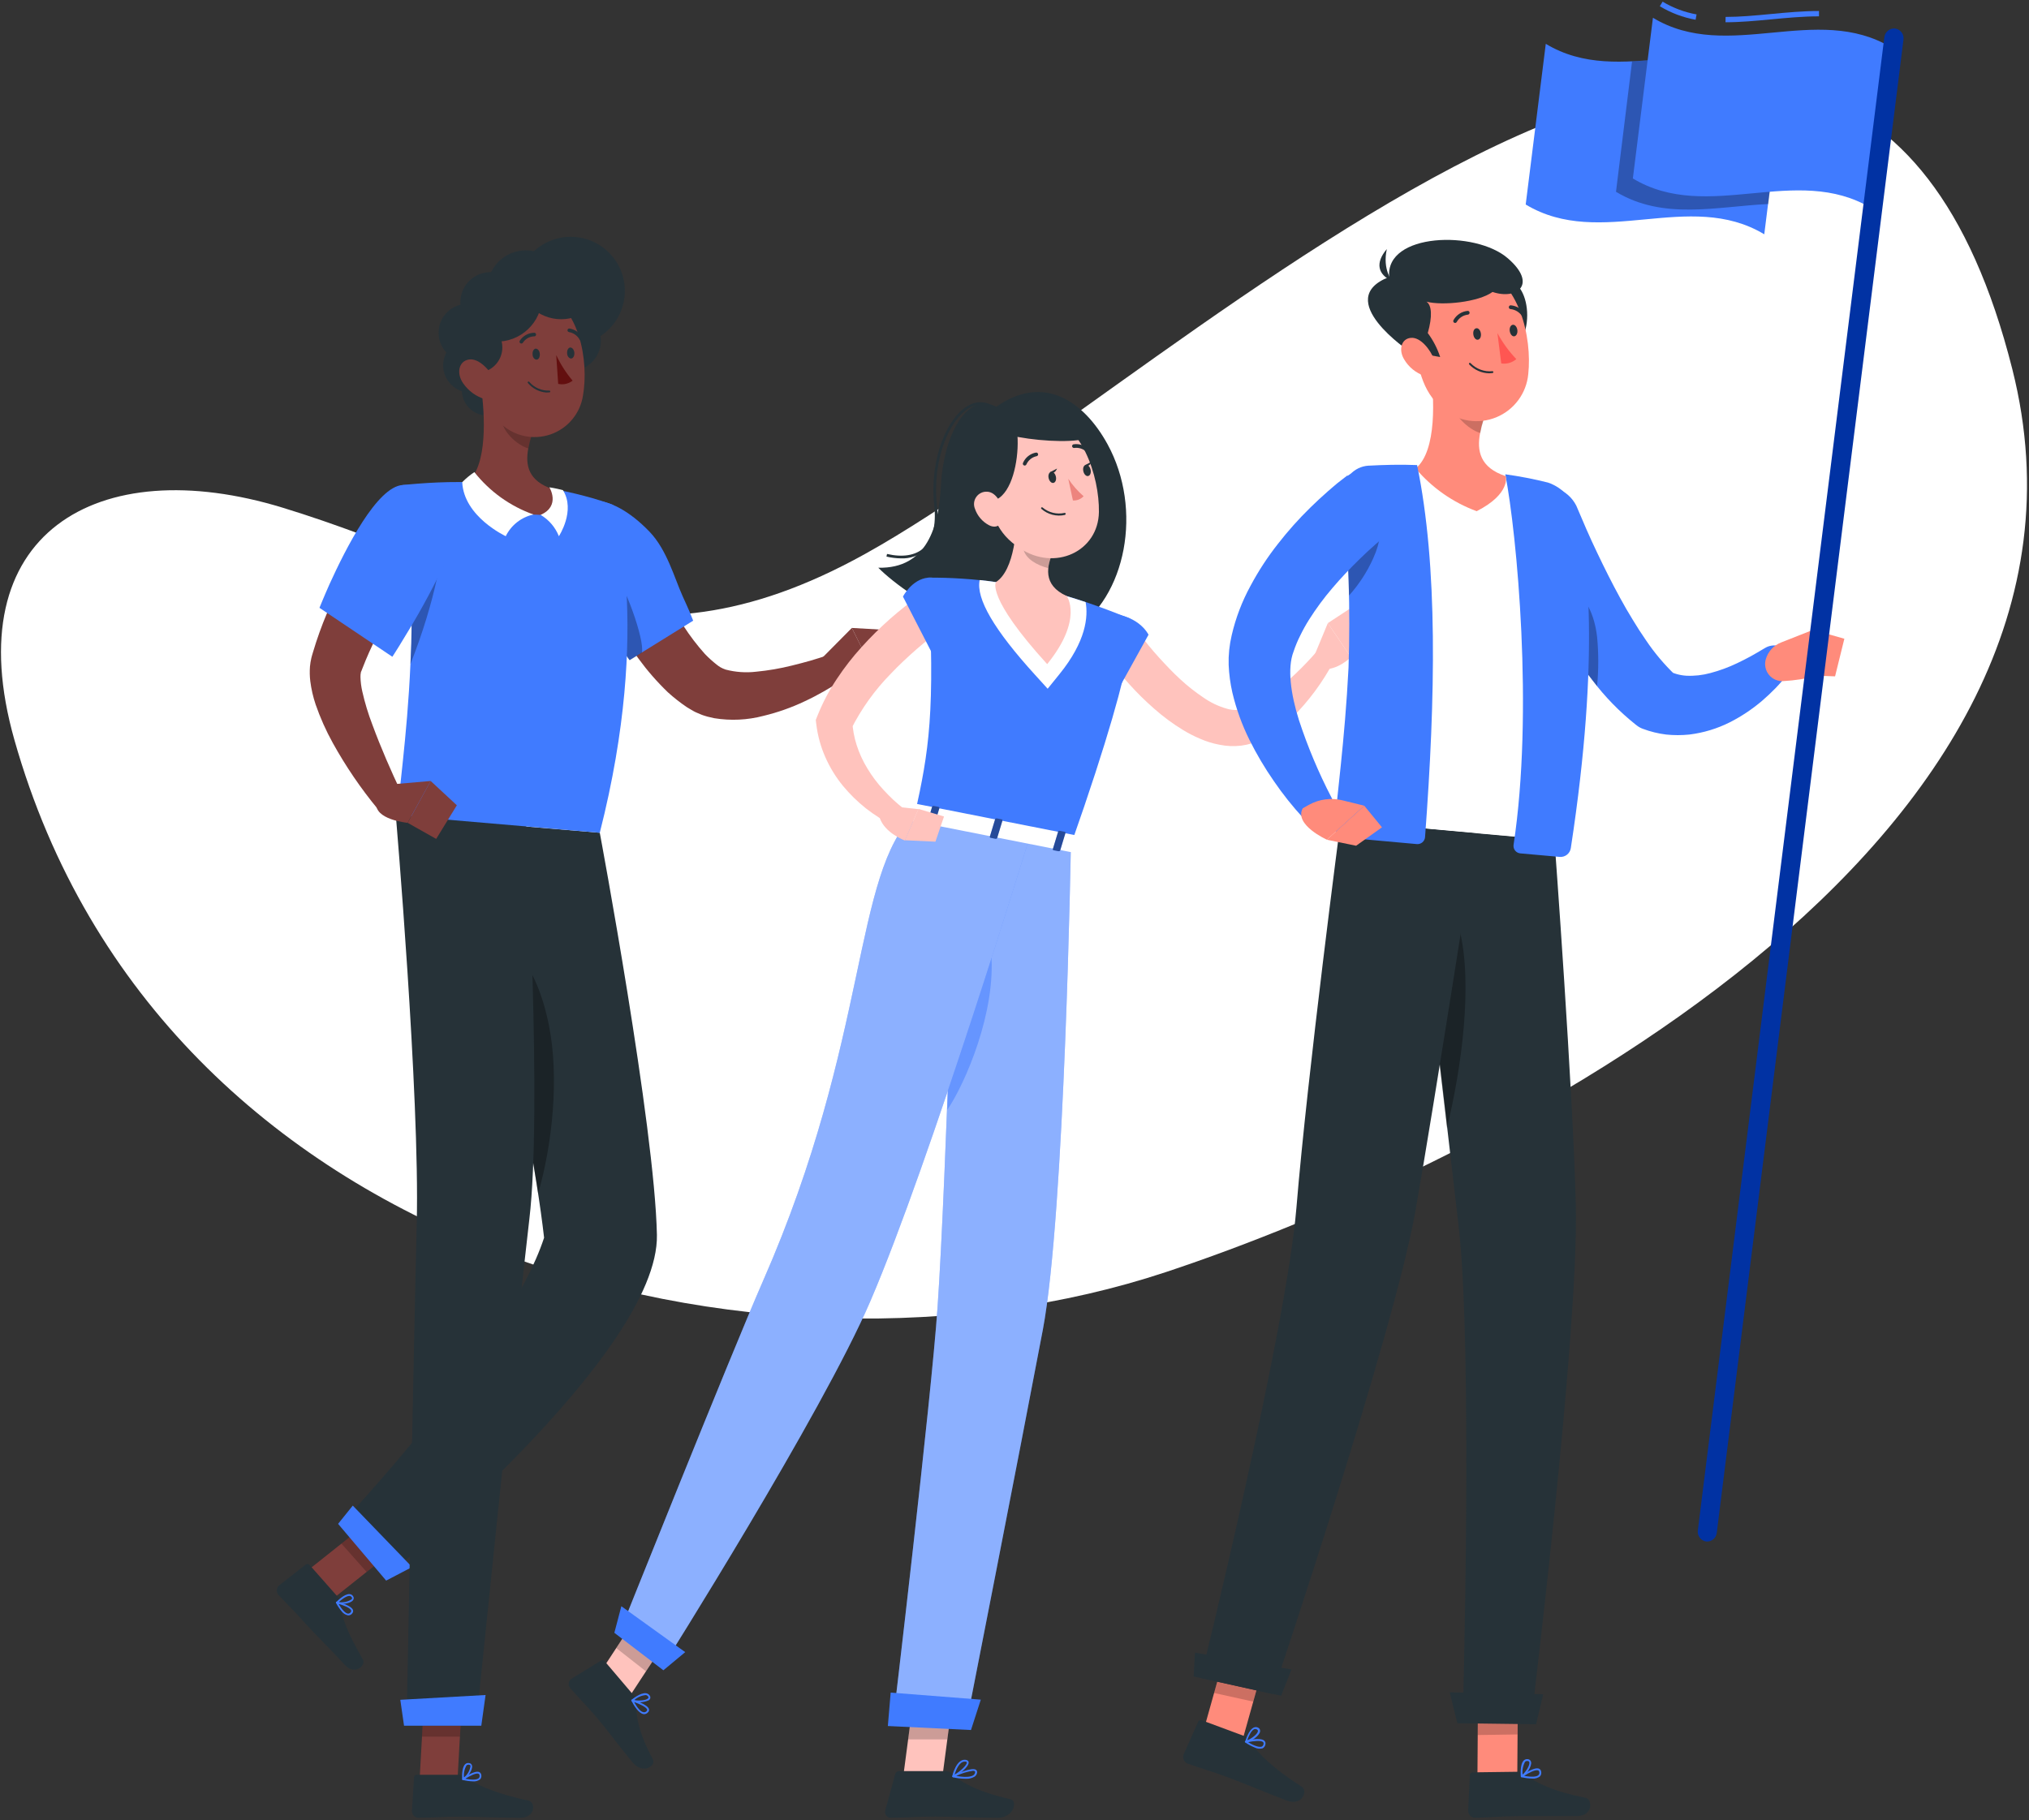 <?xml version="1.0" encoding="UTF-8"?>
<svg width="380px" height="341px" viewBox="0 0 380 341" version="1.1" xmlns="http://www.w3.org/2000/svg" xmlns:xlink="http://www.w3.org/1999/xlink">
    <rect x="0" y="0" width="380" height="341" fill="#333333" stroke="none"/>
    <title>team-spirit-custom</title>
    <g id="Page-1" stroke="none" stroke-width="1" fill="none" fill-rule="evenodd">
        <g id="team-spirit-custom" transform="translate(190, 170.5) scale(-1, 1) translate(-190, -170.5) " fill-rule="nonzero">
            <g id="freepik--background-simple--inject-183" transform="translate(0, 15)" fill="#FFFFFF">
                <path d="M218.06,88.81 C157.72,55.37 34.52,-70.39 3.12,54.17 C-19.43,143.63 102.53,203.69 161.66,223.3 C237.29,248.38 349.86,220.48 377.3,123.61 C388.3,84.81 361.68,69.5 327.04,80.11 C286.39,92.55 262.51,113.45 218.06,88.81 Z" id="Path"></path>
            </g>
            <g id="freepik--character-3--inject-183" transform="translate(212, 40)">
                <path d="M85,28.45 C84.994,31.265 82.709,33.544 79.893,33.54 C77.078,33.536 74.798,31.252 74.8,28.437 C74.802,25.621 77.085,23.34 79.9,23.34 C81.254,23.34 82.553,23.879 83.51,24.837 C84.467,25.796 85.003,27.096 85,28.45 L85,28.45 Z" id="Path" fill="#263238"></path>
                <path d="M81.5,33.07 C81.504,34.997 80.346,36.736 78.566,37.476 C76.787,38.215 74.737,37.808 73.374,36.446 C72.012,35.083 71.605,33.033 72.344,31.254 C73.084,29.474 74.823,28.316 76.75,28.32 C79.371,28.326 81.494,30.449 81.5,33.07 Z" id="Path" fill="#263238"></path>
                <polygon id="Path" fill="#7F3E3B" points="110.3 254.13 105.58 259.43 92.69 249.18 97.41 243.88"></polygon>
                <path d="M104.72,259.16 L110.02,253.16 C110.204,252.951 110.519,252.92 110.74,253.09 L115.74,257 C116.256,257.46 116.305,258.25 115.85,258.77 C113.97,260.77 112.97,261.7 110.63,264.31 C109.2,265.93 105.51,269.55 103.52,271.78 C101.53,274.01 99.4,271.98 100.04,270.86 C102.91,265.86 104.1,262.86 104.26,260.32 C104.286,259.894 104.447,259.488 104.72,259.16 Z" id="Path" fill="#263238"></path>
                <polygon id="Path" fill="#000000" opacity="0.2" points="97.42 243.88 92.69 249.18 99.34 254.46 104.06 249.16"></polygon>
                <path d="M55.67,116 C55.67,116 45.38,171 44.97,191.31 C44.51,213.61 95.97,255.58 95.97,255.58 L104.18,245.49 C104.18,245.49 72.85,212.49 66.1,191.86 C68.79,168.07 80.95,113.86 80.95,113.86 L55.67,116 Z" id="Path" fill="#263238"></path>
                <path d="M65.17,152.2 C63.26,161.85 64.53,174.33 67.22,183.58 C69.37,169.43 73.22,150.16 76.28,135.47 C72.91,135.6 67.56,140.1 65.17,152.2 Z" id="Path" fill="#000000" opacity="0.3"></path>
                <polygon id="Path" fill="#407BFF" points="104.68 245.46 95.68 256.09 90.82 253.55 101.93 242.04"></polygon>
                <path d="M104,261.86 C104.411,261.372 104.769,260.842 105.07,260.28 C105.104,260.225 105.104,260.155 105.07,260.1 C105.028,260.051 104.963,260.028 104.9,260.04 C104.64,260.11 102.27,260.69 101.9,261.57 C101.825,261.772 101.859,261.999 101.99,262.17 C102.162,262.451 102.471,262.619 102.8,262.61 C103.278,262.515 103.705,262.248 104,261.86 Z M104.59,260.46 C103.93,261.58 103.28,262.25 102.81,262.28 C102.594,262.276 102.396,262.158 102.29,261.97 C102.222,261.89 102.203,261.779 102.24,261.68 C102.38,261.21 103.62,260.73 104.56,260.46 L104.59,260.46 Z" id="Shape" fill="#407BFF"></path>
                <path d="M105,260.31 C105.006,260.287 105.006,260.263 105,260.24 C105.029,260.194 105.029,260.136 105,260.09 C104.94,260.03 103.52,258.55 102.53,258.62 C102.271,258.638 102.035,258.774 101.89,258.99 C101.706,259.217 101.706,259.543 101.89,259.77 C102.36,260.41 104.17,260.61 104.95,260.36 L105,260.31 Z M102.2,259.12 C102.29,259.019 102.415,258.958 102.55,258.95 C103.14,258.95 104.05,259.64 104.55,260.11 C103.705,260.247 102.84,260.058 102.13,259.58 C102.07,259.5 102.02,259.38 102.13,259.18 L102.2,259.12 Z" id="Shape" fill="#407BFF"></path>
                <path d="M58.44,61.06 C58.24,61.85 58.08,62.44 57.9,63.11 C57.72,63.78 57.51,64.4 57.31,65.03 C56.897,66.303 56.457,67.563 55.99,68.81 C55.05,71.321 53.972,73.778 52.76,76.17 C50.297,81.215 46.966,85.788 42.92,89.68 C41.807,90.689 40.624,91.618 39.38,92.46 C39.06,92.67 38.55,92.95 38.15,93.19 C37.75,93.43 37.28,93.59 36.84,93.79 C36.4,93.99 35.96,94.1 35.52,94.24 L34.22,94.54 C31.153,95.041 28.015,94.891 25.01,94.1 C22.342,93.458 19.748,92.539 17.27,91.36 C16.06,90.8 14.89,90.18 13.74,89.53 C12.59,88.88 11.49,88.21 10.33,87.41 L12.83,82.7 C13.89,83.04 15.08,83.43 16.21,83.76 C17.34,84.09 18.52,84.38 19.66,84.67 C21.874,85.226 24.127,85.614 26.4,85.83 C28.308,86.053 30.241,85.917 32.1,85.43 L32.61,85.23 C32.75,85.15 32.91,85.09 33.05,85.01 L33.41,84.78 C33.53,84.68 33.58,84.66 33.77,84.51 C34.551,83.894 35.29,83.226 35.98,82.51 C38.927,79.216 41.34,75.481 43.13,71.44 C44.13,69.37 45,67.2 45.84,65.02 C46.25,63.93 46.64,62.82 47,61.71 L47.52,60.05 C47.69,59.52 47.87,58.91 47.99,58.49 L58.44,61.06 Z" id="Path" fill="#7F3E3B"></path>
                <path d="M38.18,76.27 L50.08,83.65 C50.08,83.65 50.47,83.14 51.08,82.26 C51.54,81.62 52.14,80.76 52.83,79.76 C56.72,74.1 62.24,63.89 61.89,59.15 C61.36,52.1 53.95,51.69 46.35,59.61 C43.07,63.02 41.67,68.35 40.14,71.71 C39.63,72.81 39.21,73.78 38.88,74.53 L38.18,76.27 Z" id="Path" fill="#407BFF"></path>
                <polygon id="Path" fill="#7F3E3B" points="89.41 293.28 82.31 293.28 81.39 276.84 88.49 276.84"></polygon>
                <path d="M81.94,292.46 L89.94,292.46 C90.073,292.455 90.202,292.502 90.3,292.592 C90.397,292.682 90.455,292.807 90.46,292.94 L90.85,299.26 C90.85,299.948 90.298,300.509 89.61,300.52 C86.83,300.52 85.5,300.31 81.99,300.31 C79.84,300.31 73.59,300.53 70.61,300.53 C67.63,300.53 67.72,297.58 68.98,297.32 C74.64,296.12 78.73,294.47 80.74,292.9 C81.081,292.626 81.503,292.471 81.94,292.46 Z" id="Path" fill="#263238"></path>
                <polygon id="Path" fill="#000000" opacity="0.2" points="88.49 276.84 81.39 276.84 81.87 285.32 88.97 285.32"></polygon>
                <path d="M69.45,114.47 C69.45,114.47 66.45,168.14 68.86,188.36 C71.46,210.51 78.86,283.27 78.86,283.27 L91.86,283.27 C91.86,283.27 90.5,211.16 89.95,189.11 C89.36,165.18 93.9,112.37 93.9,112.37 L69.45,114.47 Z" id="Path" fill="#263238"></path>
                <polygon id="Path" fill="#407BFF" points="92.33 283.27 77.86 283.27 77.06 277.52 93.03 278.42"></polygon>
                <path d="M79.42,293.7 C80.058,293.683 80.691,293.596 81.31,293.44 C81.378,293.431 81.431,293.378 81.44,293.31 C81.45,293.248 81.423,293.185 81.37,293.15 C81.14,292.99 79.13,291.61 78.27,291.95 C78.07,292.032 77.924,292.208 77.88,292.42 C77.783,292.736 77.863,293.079 78.09,293.32 C78.47,293.609 78.945,293.745 79.42,293.7 L79.42,293.7 Z M80.86,293.2 C79.59,293.46 78.65,293.42 78.32,293.09 C78.179,292.928 78.133,292.704 78.2,292.5 C78.215,292.391 78.288,292.299 78.39,292.26 C78.85,292.08 80,292.68 80.86,293.2 Z" id="Shape" fill="#407BFF"></path>
                <path d="M81.28,293.45 L81.35,293.45 C81.4,293.424 81.433,293.375 81.44,293.32 C81.44,293.23 81.61,291.19 80.89,290.5 C80.709,290.313 80.447,290.226 80.19,290.27 C79.896,290.27 79.643,290.48 79.59,290.77 C79.43,291.54 80.48,293.02 81.19,293.44 L81.28,293.45 Z M80.28,290.57 C80.41,290.571 80.535,290.621 80.63,290.71 C81.024,291.394 81.188,292.186 81.1,292.97 C80.434,292.431 79.998,291.659 79.88,290.81 C79.88,290.72 79.96,290.6 80.2,290.57 L80.28,290.57 Z" id="Shape" fill="#407BFF"></path>
                <path d="M62.06,60 C59.39,58.55 57.92,63 53.24,67.11 C51.16,68.93 47.19,79.97 47.79,82.27 L50.08,83.69 C50.08,83.69 62.72,67 62.06,60 Z" id="Path" fill="#000000" opacity="0.3"></path>
                <path d="M14.22,83.44 L8.46,77.63 L4.97,84.63 C4.97,84.63 11.25,89.22 13.04,87.63 L14.22,83.44 Z" id="Path" fill="#7F3E3B"></path>
                <polygon id="Path" fill="#7F3E3B" points="1.15 78.05 0 83.58 4.97 84.67 8.46 77.63"></polygon>
                <path d="M55.67,116 L93.5,112.75 C93.5,109.35 91.75,98.42 91.13,84.37 C90.596,73.964 90.967,63.532 92.24,53.19 C92.34,52.41 92.45,51.64 92.57,50.86 C92.57,50.86 90.62,50.64 87.83,50.47 C85.52,50.33 82.63,50.24 79.83,50.34 C74.448,50.499 69.079,50.963 63.75,51.73 C61.3,52.17 58.92,52.79 57.03,53.32 C54.61,54.03 53.19,54.58 53.19,54.58 C53.19,54.58 45.69,76.8 55.67,116 Z" id="Path" fill="#407BFF"></path>
                <path d="M91.13,84.4 C90.6,73.991 90.972,63.555 92.24,53.21 C89.69,53.21 85.39,53.83 85.02,57.98 C84.63,62.43 86.49,72.67 91.13,84.4 Z" id="Path" fill="#000000" opacity="0.3"></path>
                <path d="M95.14,55.22 C95.99,56.31 96.71,57.27 97.43,58.32 C98.15,59.37 98.84,60.39 99.53,61.44 C100.89,63.55 102.18,65.71 103.38,67.93 C105.897,72.442 107.909,77.217 109.38,82.17 L109.52,82.64 L109.59,82.88 L109.69,83.27 C109.815,83.8 109.902,84.338 109.95,84.88 C110.017,85.783 109.997,86.691 109.89,87.59 C109.702,89.076 109.367,90.54 108.89,91.96 C108.027,94.455 106.949,96.871 105.67,99.18 C103.247,103.557 100.425,107.701 97.24,111.56 L92.77,108.65 C94.77,104.42 96.68,100.05 98.25,95.78 C99.034,93.742 99.669,91.65 100.15,89.52 C100.353,88.634 100.467,87.729 100.49,86.82 C100.497,86.525 100.47,86.229 100.41,85.94 C100.41,85.85 100.36,85.78 100.34,85.77 L100.34,85.77 L100.27,85.58 L100.12,85.2 C99.333,83.154 98.438,81.151 97.44,79.2 C96.44,77.2 95.31,75.2 94.15,73.25 C92.99,71.3 91.75,69.35 90.49,67.42 C89.23,65.49 87.88,63.55 86.65,61.81 L95.14,55.22 Z" id="Path" fill="#7F3E3B"></path>
                <path d="M84.28,64.57 C86.47,69.322 88.935,73.943 91.66,78.41 C92.25,79.41 92.8,80.31 93.25,81.03 C94.03,82.3 94.52,83.03 94.52,83.03 L108.17,73.86 L107.52,72.29 C107.21,71.55 106.8,70.58 106.3,69.46 C103.3,62.86 97.41,51.14 92.57,50.85 C85.33,50.46 80.65,56.24 84.28,64.57 Z" id="Path" fill="#407BFF"></path>
                <path d="M77.92,32.36 L73.92,36.3 L68.48,41.67 C68.72,42.434 68.914,43.212 69.06,44 C69.65,47.15 69.06,50.11 64.49,51.62 C64.49,51.62 58.78,56.75 67.02,56.44 C72.139,56.337 76.992,54.135 80.44,50.35 C76.64,47.2 77.17,37.64 77.92,32.36 Z" id="Path" fill="#7F3E3B"></path>
                <path d="M79.16,48.44 C76.291,52.076 72.454,54.829 68.09,56.38 C70.35,56.869 72.262,58.364 73.28,60.44 C73.28,60.44 81.14,56.81 81.43,50.32 C80.739,49.618 79.978,48.988 79.16,48.44 Z" id="Path" fill="#FFFFFF"></path>
                <path d="M65.11,51.29 C65.11,51.29 62.94,54.77 66.75,56.45 C65.198,57.367 63.995,58.774 63.33,60.45 C63.33,60.45 60.16,55.66 62.57,51.82 C64,51.44 65.11,51.29 65.11,51.29 Z" id="Path" fill="#FFFFFF"></path>
                <path d="M68.48,41.67 C68.72,42.434 68.914,43.212 69.06,44 C71.21,43.37 73.93,40.8 74.06,38.54 C74.103,37.791 74.063,37.04 73.94,36.3 L68.48,41.67 Z" id="Path" fill="#000000" opacity="0.2"></path>
                <circle id="Oval" fill="#263238" transform="translate(61.109, 14.493) rotate(-45) translate(-61.109, -14.493) " cx="61.109" cy="14.493" r="10.13"></circle>
                <circle id="Oval" fill="#263238" cx="69.52" cy="14.12" r="7.22"></circle>
                <path d="M81.78,16.62 C81.78,19.735 79.255,22.26 76.14,22.26 C73.025,22.26 70.5,19.735 70.5,16.62 C70.5,13.505 73.025,10.98 76.14,10.98 C79.255,10.98 81.78,13.505 81.78,16.62 Z" id="Path" fill="#263238"></path>
                <path d="M66.75,23.85 C66.744,26.964 64.217,29.484 61.103,29.48 C57.99,29.476 55.468,26.95 55.47,23.837 C55.472,20.723 57.996,18.2 61.11,18.2 C62.608,18.2 64.044,18.796 65.102,19.855 C66.16,20.915 66.753,22.352 66.75,23.85 Z" id="Path" fill="#263238"></path>
                <circle id="Oval" fill="#263238" cx="80.44" cy="22.34" r="5.42"></circle>
                <path d="M79.05,24.75 C78.15,31.75 77.98,35.9 74.18,39.38 C71.695,41.72 68.116,42.488 64.889,41.373 C61.662,40.259 59.321,37.445 58.81,34.07 C57.72,27.71 59.39,17.32 66.46,14.75 C69.545,13.537 73.042,14.06 75.637,16.121 C78.233,18.183 79.533,21.471 79.05,24.75 Z" id="Path" fill="#7F3E3B"></path>
                <circle id="Oval" fill="#263238" cx="78.67" cy="25.08" r="4.75"></circle>
                <path d="M70.45,22.71 C72.359,23.902 74.664,24.287 76.857,23.778 C79.049,23.27 80.95,21.911 82.14,20 L67.76,11 C66.562,12.909 66.173,15.216 66.677,17.413 C67.182,19.609 68.539,21.515 70.45,22.71 Z" id="Path" fill="#263238"></path>
                <path d="M60.47,19.43 C64.78,20.772 69.363,18.369 70.71,14.06 L55.11,9.19 C54.462,11.259 54.663,13.5 55.668,15.421 C56.674,17.341 58.401,18.783 60.47,19.43 L60.47,19.43 Z" id="Path" fill="#263238"></path>
                <path d="M81.26,31.8 C80.263,33.248 78.797,34.307 77.11,34.8 C74.98,35.35 74.31,33.39 75.25,31.35 C76.09,29.52 78.25,27.02 80.2,27.35 C82.15,27.68 82.52,30 81.26,31.8 Z" id="Path" fill="#7F3E3B"></path>
                <path d="M68.26,26.37 C68.26,26.94 67.89,27.37 67.51,27.37 C67.13,27.37 66.86,26.89 66.9,26.31 C66.94,25.73 67.28,25.31 67.65,25.31 C68.02,25.31 68.3,25.8 68.26,26.37 Z" id="Path" fill="#263238"></path>
                <path d="M61.79,26.16 C61.79,26.73 61.41,27.16 61.04,27.16 C60.67,27.16 60.39,26.67 60.43,26.1 C60.47,25.53 60.81,25.1 61.18,25.1 C61.55,25.1 61.83,25.59 61.79,26.16 Z" id="Path" fill="#263238"></path>
                <path d="M63.83,26.51 C63.022,28.238 61.99,29.852 60.76,31.31 C61.525,31.903 62.516,32.123 63.46,31.91 L63.83,26.51 Z" id="Path" fill="#630F0F"></path>
                <path d="M65.7,33.53 C67.036,33.42 68.271,32.779 69.13,31.75 C69.161,31.72 69.179,31.678 69.179,31.635 C69.179,31.592 69.161,31.55 69.13,31.52 C69.064,31.454 68.956,31.454 68.89,31.52 C67.939,32.629 66.53,33.238 65.07,33.17 C64.994,33.189 64.941,33.257 64.941,33.335 C64.941,33.413 64.994,33.481 65.07,33.5 C65.279,33.523 65.49,33.533 65.7,33.53 L65.7,33.53 Z" id="Path" fill="#263238"></path>
                <path d="M70.4,24.35 C70.457,24.341 70.511,24.32 70.56,24.29 C70.709,24.182 70.749,23.976 70.65,23.82 C70.064,22.92 69.073,22.367 68,22.34 C67.867,22.317 67.732,22.375 67.658,22.488 C67.583,22.602 67.583,22.748 67.658,22.862 C67.732,22.975 67.867,23.033 68,23.01 C68.844,23.041 69.619,23.486 70.07,24.2 C70.144,24.308 70.271,24.365 70.4,24.35 Z" id="Path" fill="#263238"></path>
                <path d="M59.16,23.84 C59.268,23.827 59.365,23.764 59.42,23.67 C59.826,22.901 60.564,22.362 61.42,22.21 C61.604,22.189 61.738,22.024 61.72,21.84 C61.712,21.752 61.67,21.671 61.602,21.615 C61.535,21.559 61.448,21.532 61.36,21.54 L61.36,21.54 C60.28,21.713 59.341,22.378 58.82,23.34 C58.73,23.503 58.788,23.708 58.95,23.8 C59.012,23.841 59.087,23.855 59.16,23.84 L59.16,23.84 Z" id="Path" fill="#263238"></path>
                <path d="M94.49,106.92 L87.34,106.3 L91.66,114.14 C91.66,114.14 98.08,113.55 97.5,110.26 L94.49,106.92 Z" id="Path" fill="#7F3E3B"></path>
                <polygon id="Path" fill="#7F3E3B" points="82.44 110.85 86.31 117.15 91.65 114.14 87.34 106.3"></polygon>
            </g>
            <g id="freepik--character-2--inject-183" transform="translate(123, 73)">
                <path d="M49.58,10.21 C42.91,22.4 46.07,38.94 56.1,45.21 C66.61,51.8 86.74,39.21 92.51,33.35 C83.36,33.55 81.15,25.6 80.77,17.84 C80.33,8.91 76.05,0.23 70.41,3.2 C61.62,-3 54.05,2.06 49.58,10.21 Z" id="Path" fill="#263238"></path>
                <path d="M88.26,31.6 C86.608,31.67 84.989,31.121 83.72,30.06 C81.87,28.42 81.11,25.5 81.53,21.63 C82.46,12.92 79.07,5.39 75.4,3.4 C73.911,2.523 72.024,2.722 70.75,3.89 L70.44,3.5 C71.862,2.197 73.97,1.977 75.63,2.96 C79.45,5.02 82.98,12.77 82.03,21.68 C81.63,25.39 82.33,28.15 84.03,29.68 C85.59,31.06 87.95,31.44 90.87,30.77 L90.98,31.26 C90.089,31.473 89.176,31.587 88.26,31.6 Z" id="Path" fill="#263238"></path>
                <path d="M49.63,50.1 C48.346,51.864 46.967,53.556 45.5,55.17 C44.043,56.788 42.49,58.318 40.85,59.75 C39.168,61.24 37.358,62.579 35.44,63.75 C34.429,64.369 33.373,64.911 32.28,65.37 C31.121,65.885 29.906,66.264 28.66,66.5 C27.312,66.782 25.927,66.843 24.56,66.68 C23.205,66.507 21.887,66.112 20.66,65.51 C18.545,64.444 16.613,63.046 14.94,61.37 C11.884,58.312 9.3,54.817 7.27,51 L10.35,49 C12.886,51.93 15.699,54.609 18.75,57 C20.113,58.069 21.621,58.938 23.23,59.58 C23.869,59.828 24.545,59.97 25.23,60 C25.906,60.036 26.582,59.955 27.23,59.76 C28.804,59.312 30.292,58.602 31.63,57.66 C33.158,56.639 34.603,55.499 35.95,54.25 C37.34,52.98 38.65,51.58 39.95,50.16 C41.25,48.74 42.51,47.16 43.6,45.77 L49.63,50.1 Z" id="Path" fill="#FFC3BD"></path>
                <path d="M50.51,41.9 C43.85,41.73 41.9,45.9 41.9,45.9 L48.68,58.16 C50.781,56.166 52.396,53.717 53.4,51 C54.62,46.94 55,42 50.51,41.9 Z" id="Path" fill="#407BFF"></path>
                <path d="M10.75,49.59 L8.32,43.73 L4,50.1 C4,50.1 6.52,52.69 9.52,52.35 L10.75,49.59 Z" id="Path" fill="#FFC3BD"></path>
                <polygon id="Path" fill="#FFC3BD" points="3.05 40.27 0.7 45.59 4 50.1 8.32 43.73"></polygon>
                <polygon id="Path" fill="#FFC3BD" points="87.9 260.27 80.65 260.96 78.44 244.2 85.69 243.51"></polygon>
                <polygon id="Path" fill="#FFC3BD" points="146.21 242.79 140.65 247.16 131.09 232.57 136.66 228.19"></polygon>
                <path d="M138.36,244.54 L143.72,238.23 C143.904,238 144.23,237.944 144.48,238.1 L150,241.49 C150.271,241.681 150.45,241.977 150.492,242.306 C150.534,242.636 150.435,242.967 150.22,243.22 C148.31,245.39 147.28,246.34 144.92,249.11 C143.47,250.82 140.51,254.8 138.51,257.16 C136.51,259.52 134.1,257.72 134.73,256.56 C137.54,251.38 137.86,248.27 137.9,245.76 C137.902,245.311 138.065,244.878 138.36,244.54 L138.36,244.54 Z" id="Path" fill="#263238"></path>
                <path d="M80,258.78 L88.64,258.78 C88.962,258.785 89.242,259.001 89.33,259.31 L91.21,266.15 C91.302,266.479 91.233,266.831 91.024,267.101 C90.815,267.371 90.491,267.526 90.15,267.52 C87.15,267.52 85.66,267.29 81.85,267.29 C79.51,267.29 73.47,267.53 70.24,267.53 C67.01,267.53 66.42,264.34 67.72,264.05 C73.58,262.75 76.96,260.96 78.72,259.26 C79.066,258.937 79.527,258.764 80,258.78 Z" id="Path" fill="#263238"></path>
                <polygon id="Path" fill="#000000" opacity="0.2" points="78.44 244.2 79.58 252.84 86.93 252.84 85.7 243.51"></polygon>
                <polygon id="Path" fill="#000000" opacity="0.2" points="136.66 228.2 131.09 232.57 136.02 240.09 141.59 235.72"></polygon>
                <path d="M45.38,42.88 C45.38,42.88 42.16,44.76 56.44,85.28 L85.65,79.51 C83.07,67.81 81.77,60.51 83.17,35.21 C78.926,35.182 74.685,35.459 70.48,36.04 C66,36.595 61.565,37.471 57.21,38.66 C51.61,40.3 45.38,42.88 45.38,42.88 Z" id="Path" fill="#407BFF"></path>
                <path d="M73.52,35.66 C72.52,35.76 71.52,35.89 70.52,36.04 C66.04,36.595 61.605,37.471 57.25,38.66 C56.07,39.01 54.85,39.4 53.68,39.79 C53.18,42.53 53.59,47.13 58.59,53.3 L60.79,56.02 L63.14,53.43 C70.81,45 74.25,39.12 73.52,35.66 Z" id="Path" fill="#FFFFFF"></path>
                <path d="M66.54,21.48 C66.45,25.88 66.99,33.8 70.48,36.04 C70.48,36.04 72.37,38.8 60.88,51.41 C54.06,42.99 57.21,38.66 57.21,38.66 C61.77,36.59 61.03,33.11 59.62,29.98 L66.54,21.48 Z" id="Path" fill="#FFC3BD"></path>
                <path d="M65.79,22.4 C66.173,24.946 66.006,27.544 65.3,30.02 C64.81,31.73 62.82,32.86 60.67,33.44 C60.517,32.242 60.179,31.075 59.67,29.98 L65.79,22.4 Z" id="Path" fill="#000000" opacity="0.2"></path>
                <path d="M73.08,16.81 C71.08,23.81 70.38,26.81 66,29.7 C59.43,34.1 51.31,30.31 51.19,22.92 C51.09,16.26 54.38,5.92 61.92,4.52 C65.259,3.83 68.715,4.956 71.007,7.48 C73.3,10.005 74.088,13.552 73.08,16.81 L73.08,16.81 Z" id="Path" fill="#FFC3BD"></path>
                <path d="M71.24,6 C74.66,9.05 50.49,11.44 52.67,7.73 C54.85,4.02 65.46,0.83 71.24,6 Z" id="Path" fill="#263238"></path>
                <path d="M72.75,20.75 C65.5,22.75 64.81,2.75 68.9,4.13 C72.99,5.51 80.21,18.69 72.75,20.75 Z" id="Path" fill="#263238"></path>
                <path d="M74.41,22.3 C73.957,23.638 73.004,24.749 71.75,25.4 C70.07,26.24 68.91,24.86 69.1,23.11 C69.27,21.54 70.34,19.2 72.1,19.11 C72.899,19.054 73.671,19.415 74.141,20.064 C74.611,20.713 74.712,21.558 74.41,22.3 Z" id="Path" fill="#FFC3BD"></path>
                <path d="M56.44,85.28 C56.44,85.28 57.58,154.35 61.69,176.09 C65.98,198.72 76.11,250.33 76.11,250.33 L89.77,249.67 C89.77,249.67 82.61,189.37 81.41,171.88 C79.75,147.78 77.83,81.05 77.83,81.05 L56.44,85.28 Z" id="Path" fill="#407BFF"></path>
                <path d="M56.44,85.28 C56.44,85.28 57.58,154.35 61.69,176.09 C65.98,198.72 76.11,250.33 76.11,250.33 L89.77,249.67 C89.77,249.67 82.61,189.37 81.41,171.88 C79.75,147.78 77.83,81.05 77.83,81.05 L56.44,85.28 Z" id="Path" fill="#FFFFFF" opacity="0.4"></path>
                <path d="M78.38,99.08 C76.21,97.64 72.75,90.15 71.38,105.43 C70.38,116.54 76.29,130.09 79.6,134.92 C79.15,122.22 78.71,109.16 78.38,99.08 Z" id="Path" fill="#407BFF" opacity="0.5"></path>
                <polygon id="Path" fill="#407BFF" points="90.72 250.33 75.15 251.08 73.31 245.39 90.19 244.07"></polygon>
                <path d="M64.15,83.75 C64.15,83.75 82.81,144.75 94,170.75 C103,191.75 132.89,239.13 132.89,239.13 L141.08,233.13 C141.08,233.13 120.3,181.13 114.08,166.92 C94.08,121.35 97.33,90.59 85.68,79.5 L64.15,83.75 Z" id="Path" fill="#407BFF"></path>
                <path d="M64.15,83.75 C64.15,83.75 82.81,144.75 94,170.75 C103,191.75 132.89,239.13 132.89,239.13 L141.08,233.13 C141.08,233.13 120.3,181.13 114.08,166.92 C94.08,121.35 97.33,90.59 85.68,79.5 L64.15,83.75 Z" id="Path" fill="#FFFFFF" opacity="0.4"></path>
                <polygon id="Path" fill="#407BFF" points="141.94 232.87 132.76 239.89 128.67 236.49 140.63 227.89"></polygon>
                <path d="M85.79,77.72 L87.56,80.06 C87.7,80.24 87.5,80.49 87.16,80.56 L56.52,86.61 C56.26,86.61 56.02,86.61 55.97,86.41 L55.25,83.87 C55.2,83.69 55.4,83.5 55.69,83.44 L85.27,77.6 C85.453,77.551 85.647,77.596 85.79,77.72 Z" id="Path" fill="#FFFFFF"></path>
                <path d="M82.39,81.79 L83.19,81.63 C83.34,81.63 83.45,81.5 83.42,81.4 L82.42,78.1 C82.42,78.01 82.24,77.95 82.09,77.98 L81.29,78.14 C81.14,78.14 81.03,78.28 81.06,78.37 L82.06,81.67 C82.08,81.77 82.24,81.82 82.39,81.79 Z" id="Path" fill="#407BFF"></path>
                <path d="M82.39,81.79 L83.19,81.63 C83.34,81.63 83.45,81.5 83.42,81.4 L82.42,78.1 C82.42,78.01 82.24,77.95 82.09,77.98 L81.29,78.14 C81.14,78.14 81.03,78.28 81.06,78.37 L82.06,81.67 C82.08,81.77 82.24,81.82 82.39,81.79 Z" id="Path" fill="#000000" opacity="0.4"></path>
                <path d="M58.8,86.45 L59.59,86.29 C59.75,86.29 59.85,86.16 59.82,86.06 L58.82,82.76 C58.82,82.66 58.64,82.61 58.48,82.64 L57.69,82.8 C57.53,82.8 57.42,82.93 57.45,83.03 L58.45,86.33 C58.49,86.42 58.64,86.48 58.8,86.45 Z" id="Path" fill="#407BFF"></path>
                <path d="M58.8,86.45 L59.59,86.29 C59.75,86.29 59.85,86.16 59.82,86.06 L58.82,82.76 C58.82,82.66 58.64,82.61 58.48,82.64 L57.69,82.8 C57.53,82.8 57.42,82.93 57.45,83.03 L58.45,86.33 C58.49,86.42 58.64,86.48 58.8,86.45 Z" id="Path" fill="#000000" opacity="0.4"></path>
                <path d="M70.6,84.12 L71.39,83.96 C71.55,83.96 71.65,83.83 71.62,83.73 L70.62,80.43 C70.62,80.34 70.43,80.28 70.28,80.31 L69.48,80.47 C69.33,80.47 69.22,80.61 69.25,80.7 L70.25,84 C70.29,84.1 70.44,84.15 70.6,84.12 Z" id="Path" fill="#407BFF"></path>
                <path d="M70.6,84.12 L71.39,83.96 C71.55,83.96 71.65,83.83 71.62,83.73 L70.62,80.43 C70.62,80.34 70.43,80.28 70.28,80.31 L69.48,80.47 C69.33,80.47 69.22,80.61 69.25,80.7 L70.25,84 C70.29,84.1 70.44,84.15 70.6,84.12 Z" id="Path" fill="#000000" opacity="0.4"></path>
                <path d="M60.61,16.55 C60.49,17.13 60.08,17.55 59.7,17.46 C59.32,17.37 59.12,16.86 59.25,16.28 C59.38,15.7 59.79,15.28 60.16,15.38 C60.53,15.48 60.74,16 60.61,16.55 Z" id="Path" fill="#263238"></path>
                <path d="M54.11,15.26 C53.99,15.84 53.58,16.26 53.2,16.17 C52.82,16.08 52.62,15.56 52.75,14.99 C52.88,14.42 53.29,13.99 53.66,14.08 C54.03,14.17 54.24,14.68 54.11,15.26 Z" id="Path" fill="#263238"></path>
                <path d="M53.82,14.15 L52.53,13.47 C52.53,13.47 53,14.69 53.82,14.15 Z" id="Path" fill="#263238"></path>
                <path d="M56.93,16.69 C56.122,17.902 55.157,19.001 54.06,19.96 C54.573,20.512 55.308,20.803 56.06,20.75 L56.93,16.69 Z" id="Path" fill="#ED847E"></path>
                <path d="M57.48,23.39 C57.427,23.351 57.403,23.284 57.42,23.22 C57.427,23.175 57.453,23.134 57.49,23.108 C57.528,23.081 57.575,23.071 57.62,23.08 C59.071,23.404 60.59,23.034 61.73,22.08 C61.772,22.033 61.837,22.013 61.898,22.028 C61.959,22.043 62.007,22.091 62.022,22.152 C62.037,22.213 62.017,22.278 61.97,22.32 C60.766,23.39 59.121,23.814 57.55,23.46 L57.48,23.39 Z" id="Path" fill="#263238"></path>
                <path d="M64.9,14.15 C64.85,14.117 64.809,14.072 64.78,14.02 C64.435,13.221 63.722,12.639 62.87,12.46 C62.779,12.448 62.698,12.399 62.643,12.326 C62.588,12.253 62.566,12.16 62.58,12.07 C62.611,11.884 62.783,11.756 62.97,11.78 C64.059,11.972 64.977,12.702 65.41,13.72 C65.488,13.894 65.413,14.099 65.24,14.18 C65.129,14.232 65,14.22 64.9,14.15 L64.9,14.15 Z" id="Path" fill="#263238"></path>
                <path d="M53,11.72 L52.95,11.72 C52.817,11.584 52.817,11.366 52.95,11.23 C53.736,10.441 54.848,10.07 55.95,10.23 C56.133,10.275 56.248,10.456 56.21,10.64 C56.165,10.828 55.98,10.947 55.79,10.91 C54.911,10.796 54.031,11.108 53.42,11.75 C53.289,11.835 53.118,11.823 53,11.72 L53,11.72 Z" id="Path" fill="#263238"></path>
                <path d="M84.43,38.34 C85.58,39.11 86.51,39.81 87.5,40.59 C88.49,41.37 89.42,42.15 90.35,42.97 C92.206,44.617 93.969,46.367 95.63,48.21 C97.323,50.072 98.871,52.061 100.26,54.16 C101.698,56.308 102.908,58.601 103.87,61 L104.22,61.87 L104.13,62.6 C103.877,64.75 103.304,66.85 102.43,68.83 C101.582,70.761 100.475,72.568 99.14,74.2 C97.843,75.768 96.385,77.196 94.79,78.46 C94.003,79.074 93.185,79.648 92.34,80.18 C91.476,80.731 90.574,81.218 89.64,81.64 L87.85,78.41 C88.44,77.94 89.15,77.35 89.76,76.77 C90.37,76.19 90.99,75.56 91.56,74.94 C92.694,73.713 93.699,72.372 94.56,70.94 C95.398,69.571 96.069,68.108 96.56,66.58 C97.035,65.11 97.311,63.583 97.38,62.04 L97.63,63.64 C95.699,59.792 93.178,56.27 90.16,53.2 C88.65,51.6 87.02,50.09 85.35,48.62 C84.51,47.89 83.65,47.18 82.79,46.48 C81.93,45.78 81,45.09 80.21,44.53 L84.43,38.34 Z" id="Path" fill="#FFC3BD"></path>
                <path d="M90.27,78 L84.99,78.58 L87.53,84.45 C87.53,84.45 91.28,83.09 92.25,80.19 L90.27,78 Z" id="Path" fill="#FFC3BD"></path>
                <polygon id="Path" fill="#FFC3BD" points="80.2 79.95 81.81 84.67 87.53 84.4 84.99 78.53"></polygon>
                <path d="M83.17,35.21 C86.25,35.51 87.89,38.76 87.89,38.76 L81.72,50.76 C81.72,50.76 77.16,47.47 77.72,43.48 C78.31,39.35 79.65,34.86 83.17,35.21 Z" id="Path" fill="#407BFF"></path>
                <path d="M135.81,247.92 C135.734,247.867 135.666,247.803 135.61,247.73 C135.458,247.583 135.4,247.363 135.46,247.16 C135.73,246.26 138.26,245.47 138.55,245.38 C138.615,245.359 138.685,245.379 138.73,245.43 C138.764,245.489 138.764,245.561 138.73,245.62 C138.28,246.49 137.39,247.97 136.47,248.1 C136.235,248.125 136,248.061 135.81,247.92 L135.81,247.92 Z M138.24,245.84 C137.24,246.19 135.94,246.78 135.8,247.25 C135.77,247.34 135.797,247.439 135.87,247.5 C136.005,247.681 136.226,247.777 136.45,247.75 C137,247.68 137.6,247 138.24,245.84 L138.24,245.84 Z" id="Shape" fill="#407BFF"></path>
                <path d="M135.48,245.5 C135.423,245.461 135.373,245.414 135.33,245.36 C135.151,245.142 135.151,244.828 135.33,244.61 C135.482,244.388 135.716,244.237 135.98,244.19 C137.04,244.03 138.63,245.35 138.7,245.41 C138.747,245.449 138.77,245.51 138.76,245.57 C138.746,245.631 138.7,245.681 138.64,245.7 C137.597,246.017 136.475,245.945 135.48,245.5 Z M138.18,245.44 C137.579,244.92 136.831,244.602 136.04,244.53 C135.873,244.555 135.724,244.649 135.63,244.79 C135.5,244.98 135.55,245.08 135.63,245.14 C135.94,245.54 137.38,245.65 138.25,245.47 L138.18,245.44 Z" id="Shape" fill="#407BFF"></path>
                <path d="M76.16,260.21 C75.569,260.253 74.979,260.113 74.47,259.81 C74.2,259.624 74.028,259.327 74,259 C73.988,258.816 74.071,258.639 74.22,258.53 C75.01,258 77.95,259.34 78.53,259.61 C78.596,259.639 78.638,259.703 78.638,259.775 C78.638,259.847 78.596,259.911 78.53,259.94 C77.751,260.112 76.957,260.202 76.16,260.21 Z M74.78,258.72 C74.666,258.711 74.551,258.736 74.45,258.79 C74.45,258.79 74.37,258.85 74.38,258.96 C74.383,259.187 74.495,259.399 74.68,259.53 C75.19,259.91 76.38,259.96 77.93,259.68 C76.936,259.2 75.873,258.876 74.78,258.72 L74.78,258.72 Z" id="Shape" fill="#407BFF"></path>
                <path d="M78.49,259.91 L78.42,259.91 C77.42,259.51 75.48,257.91 75.59,257.12 C75.59,256.94 75.74,256.71 76.18,256.66 C77.89,256.46 78.63,259.58 78.66,259.71 C78.672,259.773 78.649,259.838 78.6,259.88 C78.569,259.904 78.529,259.915 78.49,259.91 Z M76.34,257 L76.22,257 C76.04,257 75.94,257.08 75.93,257.16 C75.87,257.64 77.23,258.88 78.22,259.43 C78,258.67 77.37,257 76.34,257 Z" id="Shape" fill="#407BFF"></path>
                <path d="M60.32,15.44 L59.03,14.77 C59.03,14.77 59.5,16 60.32,15.44 Z" id="Path" fill="#263238"></path>
            </g>
            <g id="freepik--character-1--inject-183" transform="translate(23, 0)">
                <polygon id="Path" fill="#FF8B7B" points="80.3 333.08 72.84 333.41 72.72 315.87 80.18 315.54"></polygon>
                <path d="M72.72,331.9 L81.17,332.01 C81.464,332.004 81.709,332.236 81.72,332.53 L82.04,339.21 C82.04,339.562 81.9,339.899 81.65,340.147 C81.4,340.395 81.062,340.533 80.71,340.53 C77.77,340.44 76.37,340.25 72.66,340.21 C70.37,340.21 64.88,340.21 61.73,340.21 C58.58,340.21 58.73,337.05 60.04,336.79 C66.04,335.6 69.28,334.02 71.42,332.38 C71.788,332.08 72.245,331.911 72.72,331.9 Z" id="Path" fill="#263238"></path>
                <polygon id="Path" fill="#000000" opacity="0.2" points="80.18 315.55 72.72 315.87 72.79 324.91 80.25 325.02"></polygon>
                <path d="M65.87,157.4 C65.87,157.4 62.37,204.46 61.87,226.01 C61.34,249.61 70.03,320.58 70.03,320.58 L83.03,321.32 C83.03,321.32 81.14,253.08 83.8,229.89 C86.69,204.71 92.56,155 92.56,155 L65.87,157.4 Z" id="Path" fill="#263238"></path>
                <path d="M83.66,174.15 C81.09,184.4 83.33,200.37 86.01,211.3 C87.72,196.64 89.67,180.15 91.01,168.83 C88.12,168.29 84.84,169.42 83.66,174.15 Z" id="Path" fill="#000000" opacity="0.3"></path>
                <polygon id="Path" fill="#263238" points="84.06 322.81 69.32 323 67.98 317.37 85.49 317.02"></polygon>
                <path d="M70,333.17 C70.673,333.163 71.344,333.083 72,332.93 C72.069,332.917 72.122,332.86 72.13,332.79 C72.148,332.724 72.119,332.654 72.06,332.62 C71.83,332.45 69.72,330.97 68.79,331.31 C68.578,331.397 68.424,331.585 68.38,331.81 C68.281,332.142 68.36,332.501 68.59,332.76 C68.991,333.071 69.495,333.217 70,333.17 Z M71.53,332.67 C70.18,332.92 69.19,332.87 68.85,332.51 C68.698,332.342 68.652,332.103 68.73,331.89 C68.745,331.776 68.822,331.68 68.93,331.64 C69.46,331.46 70.71,332.1 71.57,332.67 L71.53,332.67 Z" id="Shape" fill="#407BFF"></path>
                <path d="M72,332.93 L72.08,332.93 C72.132,332.9 72.168,332.849 72.18,332.79 C72.18,332.69 72.38,330.54 71.63,329.79 C71.434,329.598 71.162,329.506 70.89,329.54 C70.584,329.549 70.322,329.762 70.25,330.06 C70.07,330.88 71.17,332.46 71.91,332.92 C71.938,332.933 71.97,332.936 72,332.93 Z M71,329.88 C71.141,329.878 71.278,329.932 71.38,330.03 C71.78,330.762 71.941,331.602 71.84,332.43 C71.19,331.87 70.46,330.67 70.58,330.13 C70.58,330.03 70.66,329.91 70.92,329.88 L71,329.88 Z" id="Shape" fill="#407BFF"></path>
                <path d="M74,99.53 C73.34,101.31 72.71,102.86 72,104.48 C71.29,106.1 70.58,107.66 69.83,109.24 C68.31,112.38 66.68,115.48 64.83,118.51 C63.007,121.615 60.979,124.595 58.76,127.43 C56.446,130.495 53.758,133.26 50.76,135.66 L50.44,135.91 C50.107,136.169 49.736,136.374 49.34,136.52 C47.928,137.052 46.458,137.414 44.96,137.6 C43.511,137.75 42.049,137.75 40.6,137.6 C37.952,137.274 35.381,136.492 33,135.29 C30.851,134.195 28.838,132.852 27,131.29 C26.11,130.53 25.27,129.73 24.46,128.9 C23.635,128.046 22.86,127.145 22.14,126.2 C21.177,124.958 21.23,123.207 22.267,122.026 C23.305,120.845 25.034,120.566 26.39,121.36 L26.75,121.57 C27.44,121.98 28.34,122.52 29.15,122.96 C29.96,123.4 30.83,123.84 31.67,124.24 C33.275,125.009 34.949,125.625 36.67,126.08 C38.141,126.483 39.666,126.652 41.19,126.58 C42.409,126.505 43.597,126.164 44.67,125.58 L43.25,126.45 C45.308,124.48 47.149,122.294 48.74,119.93 C49.6,118.69 50.43,117.403 51.23,116.07 C52.04,114.75 52.83,113.4 53.58,112.01 C55.09,109.25 56.52,106.4 57.89,103.51 C58.58,102.07 59.25,100.61 59.89,99.15 C60.53,97.69 61.19,96.15 61.74,94.83 L61.79,94.72 C63.325,91.683 66.92,90.315 70.087,91.562 C73.253,92.809 74.948,96.262 74,99.53 Z" id="Path" fill="#407BFF"></path>
                <path d="M57.89,119.3 C57.598,122.366 57.598,125.454 57.89,128.52 L58.75,127.43 C60.97,124.598 62.995,121.617 64.81,118.51 C65.57,117.25 66.3,115.97 66.99,114.69 C67.35,113.34 67.67,112 67.99,110.64 L68.26,109.31 C64.75,108.07 58.93,110.34 57.89,119.3 Z" id="Path" fill="#000000" opacity="0.3"></path>
                <path d="M23.4,120.34 L17.47,118 L16.59,126.59 C18.685,127.132 20.829,127.467 22.99,127.59 C24.018,127.661 25.018,127.234 25.678,126.441 C26.337,125.649 26.576,124.588 26.32,123.59 L26.32,123.59 C25.928,122.099 24.84,120.889 23.4,120.34 Z" id="Path" fill="#FF8B7B"></path>
                <polygon id="Path" fill="#FF8B7B" points="11.58 119.65 13.32 126.7 16.59 126.58 17.47 117.99"></polygon>
                <polygon id="Path" fill="#FF8B7B" points="131.9 325.28 124.56 326.89 119.86 310.1 127.2 308.49"></polygon>
                <path d="M124,325.2 L131.91,322.26 C132.041,322.204 132.189,322.203 132.321,322.258 C132.453,322.312 132.557,322.418 132.61,322.55 L135.33,328.67 C135.587,329.355 135.243,330.119 134.56,330.38 C131.79,331.38 130.41,331.68 126.93,332.98 C124.79,333.77 118.93,336.19 116.01,337.29 C113.09,338.39 112.01,335.43 113.21,334.7 C118.39,331.42 121.54,328.39 122.95,326.09 C123.191,325.684 123.56,325.371 124,325.2 L124,325.2 Z" id="Path" fill="#263238"></path>
                <polygon id="Path" fill="#000000" opacity="0.2" points="127.21 308.49 119.86 310.11 122.29 318.76 129.63 317.14"></polygon>
                <path d="M80.49,156.09 C80.49,156.09 88.16,205.56 91.9,226.78 C96,250.03 118.67,317.34 118.67,317.34 L132.12,314.34 C132.12,314.34 116.12,249.52 114.2,226.25 C112.12,201 105.91,153.77 105.91,153.77 L80.49,156.09 Z" id="Path" fill="#263238"></path>
                <polygon id="Path" fill="#263238" points="133.45 314.05 117.06 317.66 115.13 312.74 133.2 309.59"></polygon>
                <path d="M122,327.36 C122.627,327.111 123.224,326.792 123.78,326.41 C123.837,326.371 123.866,326.302 123.855,326.234 C123.845,326.166 123.796,326.11 123.73,326.09 C123.45,326.02 120.94,325.4 120.21,326.09 C120.042,326.241 119.963,326.467 120,326.69 C120.024,327.039 120.229,327.35 120.54,327.51 C121.029,327.641 121.548,327.588 122,327.36 L122,327.36 Z M123.24,326.36 C122.07,327.08 121.13,327.36 120.68,327.18 C120.481,327.072 120.355,326.866 120.35,326.64 C120.324,326.531 120.358,326.416 120.44,326.34 C120.8,326 122.19,326.12 123.2,326.34 L123.24,326.36 Z" id="Shape" fill="#407BFF"></path>
                <path d="M123.71,326.43 C123.734,326.419 123.755,326.402 123.77,326.38 C123.799,326.33 123.799,326.27 123.77,326.22 C123.77,326.13 123.15,324.04 122.19,323.62 C121.944,323.5 121.656,323.5 121.41,323.62 C121.124,323.737 120.954,324.034 121,324.34 C121.12,325.17 122.72,326.25 123.57,326.41 L123.71,326.43 Z M121.71,323.93 C121.841,323.875 121.989,323.875 122.12,323.93 C122.69,324.18 123.18,325.32 123.41,326 C122.61,325.71 121.49,324.85 121.41,324.31 C121.41,324.2 121.41,324.07 121.64,323.95 L121.71,323.93 Z" id="Shape" fill="#407BFF"></path>
                <path d="M63.56,96.3 C64.117,93.674 66.066,91.563 68.64,90.8 C70.444,90.188 72.289,89.7 74.16,89.34 C79.792,88.503 85.469,87.992 91.16,87.81 C94.16,87.68 97.16,87.81 99.65,87.91 L99.74,87.91 C101.032,87.981 102.24,88.573 103.087,89.552 C103.933,90.531 104.346,91.811 104.23,93.1 C103.233,103.291 102.899,113.536 103.23,123.77 C103.97,138.64 105.81,150.2 105.85,153.77 L65.85,157.36 C60.19,121.47 61.86,104.75 63.56,96.3 Z" id="Path" fill="#FFFFFF"></path>
                <path d="M61.52,96.66 C62.146,93.742 64.256,91.366 67.08,90.4 C69.716,89.738 72.387,89.22 75.08,88.85 C72.92,100.01 69.75,133.31 73.53,158.25 C73.59,158.633 73.488,159.023 73.249,159.328 C73.01,159.633 72.656,159.826 72.27,159.86 L64.91,160.52 C63.883,160.616 62.96,159.891 62.81,158.87 C57.22,122.4 59.79,103.7 61.52,96.66 Z" id="Path" fill="#407BFF"></path>
                <path d="M75,89.2 C79.84,87.59 80.43,84.45 79.8,81.12 C79.649,80.284 79.442,79.459 79.18,78.65 L84.92,72.94 L89.13,68.76 C88.36,74.35 87.84,84.47 91.87,87.76 C88.818,91.372 84.879,94.129 80.44,95.76 C74,92.48 75,89.2 75,89.2 Z" id="Path" fill="#FF8B7B"></path>
                <path d="M79.14,78.65 C79.402,79.459 79.609,80.284 79.76,81.12 C82.03,80.44 84.9,77.7 85.01,75.31 C85.05,74.518 85.007,73.723 84.88,72.94 L79.14,78.65 Z" id="Path" fill="#000000" opacity="0.2"></path>
                <path d="M78.16,59.05 C78.16,62.59 76.58,65.47 74.59,65.47 C72.6,65.47 70.99,62.62 70.98,59.08 C70.97,55.54 72.56,52.67 74.55,52.66 C76.54,52.65 78.15,55.51 78.16,59.05 Z" id="Path" fill="#263238"></path>
                <path d="M92.76,61.49 C91.36,68.84 90.92,73.2 86.69,76.65 C83.914,78.959 80.087,79.541 76.75,78.161 C73.413,76.78 71.114,73.666 70.78,70.07 C70.04,63.28 72.44,52.4 80.08,50.13 C83.416,49.044 87.079,49.816 89.692,52.158 C92.305,54.499 93.474,58.055 92.76,61.49 L92.76,61.49 Z" id="Path" fill="#FF8B7B"></path>
                <path d="M77.47,54.69 C80.09,56.6 86.87,57.3 89.84,56.51 C88.84,57.19 88.72,59.28 89.6,62.39 C88.588,63.751 87.804,65.267 87.28,66.88 L92.95,65.88 C92.95,65.88 107.66,56.07 96.82,51.88 C97.59,43.63 80.67,43.07 74.57,48.42 C69,53.25 72.89,56.24 77.47,54.69 Z" id="Path" fill="#263238"></path>
                <path d="M96.27,52.66 C96.27,52.66 98.12,50.52 97.27,46.66 C99.52,49.29 98.91,51.46 96.27,52.66 Z" id="Path" fill="#263238"></path>
                <path d="M94,67.36 C93.172,68.756 91.88,69.818 90.35,70.36 C88.41,71 87.69,69.22 88.43,67.29 C89.1,65.55 90.92,63.12 92.77,63.29 C94.62,63.46 95.1,65.62 94,67.36 Z" id="Path" fill="#FF8B7B"></path>
                <path d="M81.07,62.64 C81,63.24 80.62,63.7 80.22,63.64 C79.82,63.58 79.57,63.09 79.65,62.49 C79.73,61.89 80.1,61.43 80.5,61.49 C80.9,61.55 81.15,62 81.07,62.64 Z" id="Path" fill="#263238"></path>
                <path d="M74.25,62 C74.17,62.6 73.79,63.06 73.4,63 C73.01,62.94 72.75,62.44 72.82,61.84 C72.89,61.24 73.28,60.78 73.68,60.84 C74.08,60.9 74.33,61.41 74.25,62 Z" id="Path" fill="#263238"></path>
                <path d="M76.56,62.39 C75.602,64.167 74.412,65.808 73.02,67.27 C73.794,67.944 74.826,68.24 75.84,68.08 L76.56,62.39 Z" id="Path" fill="#FF5652"></path>
                <path d="M78.09,69.93 C79.513,69.905 80.865,69.306 81.84,68.27 C81.907,68.2 81.907,68.09 81.84,68.02 C81.808,67.985 81.762,67.965 81.715,67.965 C81.668,67.965 81.622,67.985 81.59,68.02 C80.518,69.137 78.989,69.695 77.45,69.53 C77.369,69.549 77.312,69.622 77.312,69.705 C77.312,69.788 77.369,69.861 77.45,69.88 L78.09,69.93 Z" id="Path" fill="#263238"></path>
                <path d="M84.49,60.5 C84.55,60.496 84.608,60.479 84.66,60.45 C84.827,60.347 84.88,60.129 84.78,59.96 C84.224,58.966 83.206,58.316 82.07,58.23 C81.897,58.259 81.77,58.409 81.77,58.585 C81.77,58.761 81.897,58.911 82.07,58.94 C82.956,59.028 83.744,59.543 84.18,60.32 C84.244,60.431 84.362,60.499 84.49,60.5 Z" id="Path" fill="#263238"></path>
                <path d="M71.58,59.49 C71.698,59.483 71.806,59.42 71.87,59.32 C72.349,58.532 73.164,58.009 74.08,57.9 C74.174,57.9 74.263,57.862 74.328,57.793 C74.392,57.725 74.426,57.634 74.42,57.54 C74.415,57.345 74.255,57.19 74.06,57.19 L74.06,57.19 C72.906,57.301 71.873,57.95 71.27,58.94 C71.166,59.104 71.21,59.32 71.37,59.43 C71.433,59.468 71.506,59.489 71.58,59.49 Z" id="Path" fill="#263238"></path>
                <path d="M104.44,125.06 C104.079,114.266 104.413,103.461 105.44,92.71 C105.556,91.349 105.116,89.999 104.222,88.967 C103.327,87.935 102.053,87.309 100.69,87.23 L100.6,87.23 C98.02,87.09 94.8,86.99 91.6,87.12 C87.69,106.05 88.14,130.47 90.11,156.81 C90.138,157.189 90.317,157.541 90.606,157.787 C90.895,158.033 91.271,158.153 91.65,158.12 L105.27,156.89 C106.335,156.8 107.126,155.865 107.04,154.8 C106.69,149.66 105.13,138.68 104.44,125.06 Z" id="Path" fill="#407BFF"></path>
                <path d="M101.16,92.48 C98.94,93.71 97.03,98.48 99.8,104.55 C100.94,107.105 102.472,109.467 104.34,111.55 C104.41,108.8 104.53,106.12 104.68,103.61 C103.26,99.38 102.08,95.53 101.16,92.48 Z" id="Path" fill="#000000" opacity="0.3"></path>
                <path d="M104.65,89.06 L105.65,89.83 L106.56,90.54 C107.15,91.02 107.72,91.54 108.29,92.02 C109.417,93.007 110.52,94.03 111.6,95.09 C113.772,97.213 115.797,99.481 117.66,101.88 C119.601,104.338 121.317,106.966 122.79,109.73 C124.383,112.641 125.571,115.757 126.32,118.99 C126.535,119.902 126.692,120.828 126.79,121.76 L126.89,123.19 L126.89,124.57 C126.815,126.307 126.585,128.034 126.2,129.73 C125.473,132.811 124.392,135.797 122.98,138.63 C121.648,141.304 120.124,143.877 118.42,146.33 C116.754,148.767 114.912,151.08 112.91,153.25 C111.791,154.425 109.983,154.609 108.65,153.683 C107.318,152.757 106.859,150.998 107.57,149.54 L107.64,149.39 C110.059,144.729 112.096,139.88 113.73,134.89 C115.24,130.08 115.96,125.18 114.73,122.04 C114.389,121.01 113.971,120.007 113.48,119.04 C112.98,118.009 112.423,117.008 111.81,116.04 C110.509,113.985 109.062,112.027 107.48,110.18 C105.87,108.28 104.12,106.44 102.29,104.66 C101.38,103.77 100.45,102.9 99.49,102.06 L98.06,100.81 L97.35,100.21 L96.72,99.69 L96.45,99.47 C93.758,97.168 93.367,93.151 95.564,90.374 C97.761,87.596 101.76,87.051 104.62,89.14 L104.65,89.06 Z" id="Path" fill="#407BFF"></path>
                <path d="M105.55,149.93 L101.49,150.93 L108.49,157.3 C108.49,157.3 114.72,154.5 113.01,151.41 L111.83,150.75 C109.915,149.695 107.672,149.402 105.55,149.93 Z" id="Path" fill="#FF8B7B"></path>
                <polygon id="Path" fill="#FF8B7B" points="98.18 154.98 103.02 158.43 108.5 157.31 101.49 150.94"></polygon>
                <path d="M71.26,38.31 C57.19,46.79 40.65,35.41 26.58,43.89 C25.333,33.89 24.08,23.857 22.82,13.79 C36.89,5.31 53.44,16.69 67.5,8.21 C68.753,18.25 70.007,28.283 71.26,38.31 Z" id="Path" fill="#407BFF"></path>
                <path d="M22.83,13.79 L25.83,38.22 C35.49,38.68 45.42,41.3 54.35,35.93 L51.34,11.5 C41.68,11 31.75,8.41 22.83,13.79 Z" id="Path" fill="#000000" opacity="0.3"></path>
                <path d="M33.84,4.17 C31.06,4.17 28.28,3.91 25.33,3.63 C22.38,3.35 19.33,3.06 16.33,3.06 L16.33,2.06 C19.39,2.06 22.44,2.35 25.39,2.63 C28.34,2.91 31.09,3.17 33.82,3.17 L33.84,4.17 Z" id="Path" fill="#407BFF"></path>
                <path d="M39.44,3.7 L39.26,2.7 C41.507,2.296 43.663,1.486 45.62,0.31 L46.14,1.17 C44.08,2.415 41.809,3.272 39.44,3.7 L39.44,3.7 Z" id="Path" fill="#407BFF"></path>
                <path d="M51.19,33.43 C37.13,41.91 20.58,30.53 6.51,39.01 L2.76,8.91 C16.82,0.43 33.37,11.81 47.43,3.33 C48.683,13.363 49.937,23.397 51.19,33.43 Z" id="Path" fill="#407BFF"></path>
                <path d="M37.48,288.76 L37.48,288.76 C36.492,288.86 35.605,288.155 35.48,287.17 L0.5,7.34 C0.405,6.354 1.108,5.47 2.09,5.34 L2.09,5.34 C3.076,5.256 3.955,5.959 4.09,6.94 L39.03,286.76 C39.121,287.731 38.443,288.606 37.48,288.76 L37.48,288.76 Z" id="Path" fill="#0132a3"></path>
            </g>
        </g>
    </g>
</svg>